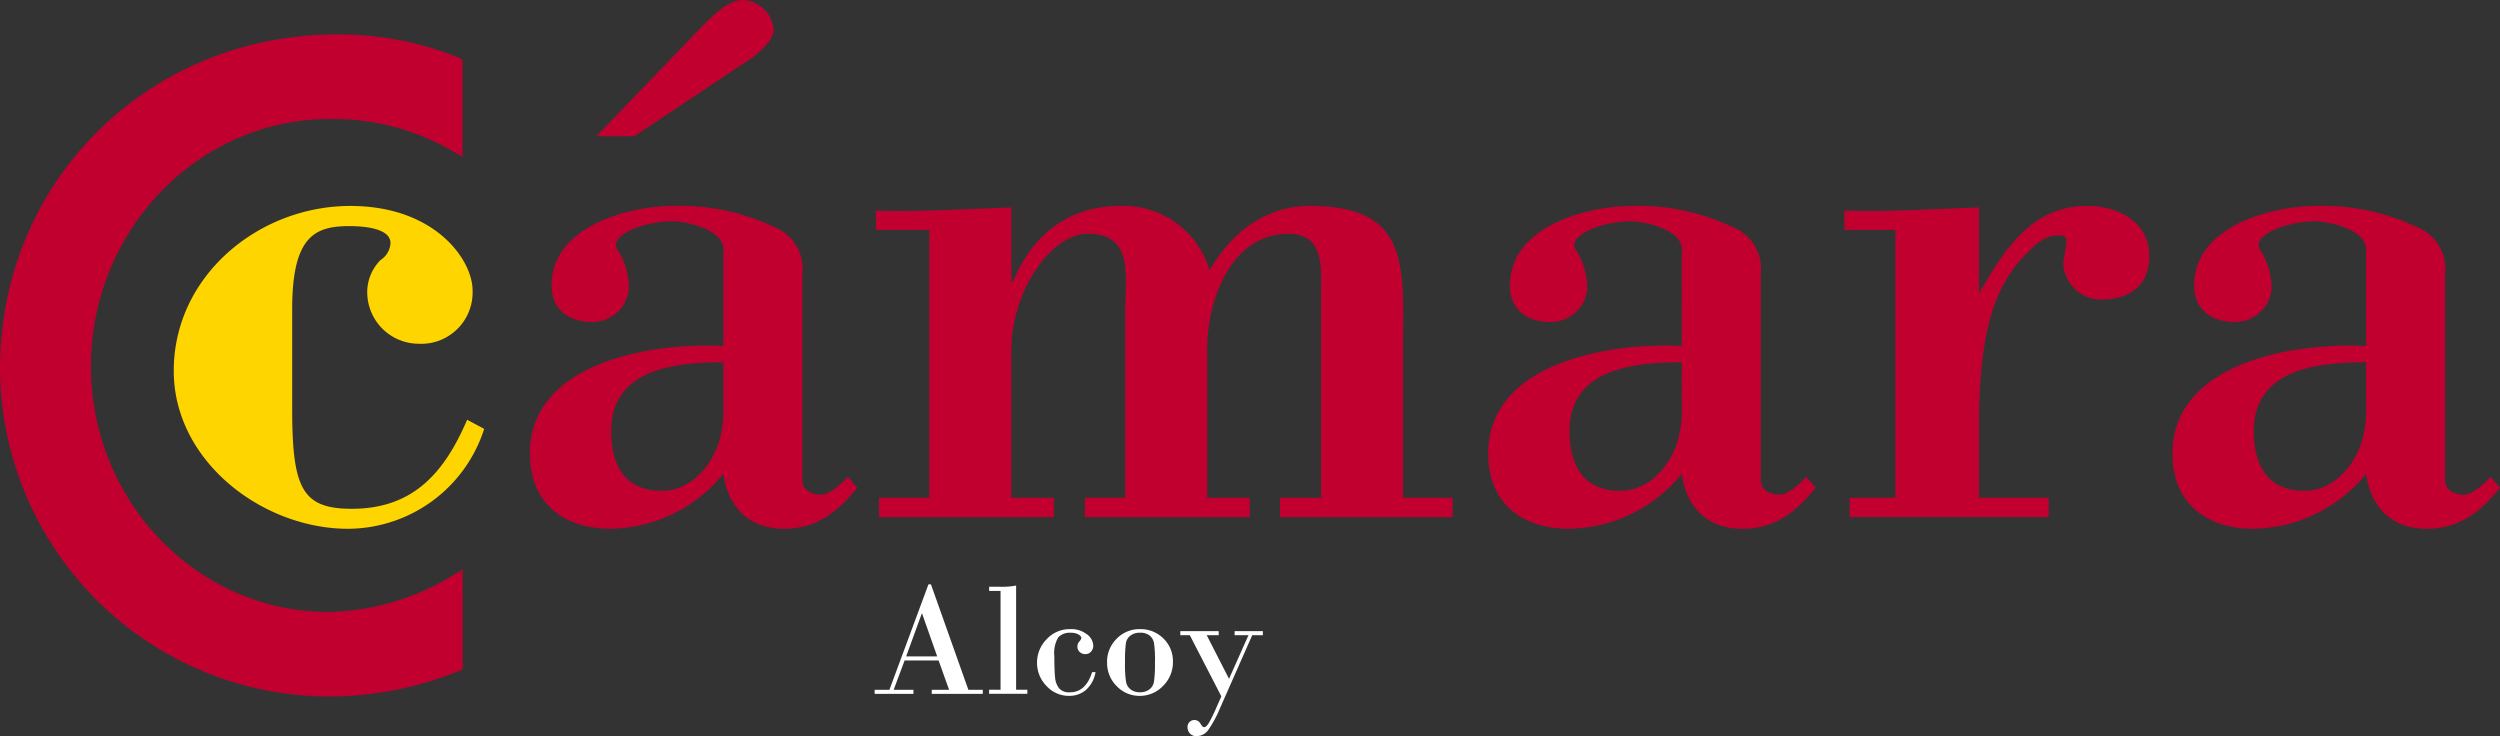 <svg xmlns="http://www.w3.org/2000/svg" width="235.215" height="69.26" viewBox="0 0 235.215 69.26"><rect x="0" y="0" width="235.215" height="69.26" fill="#333333" stroke="none"/><defs><style>.a{fill:#ffd500;}.b{fill:#c2002f;}.c{fill:#fff;}</style></defs><g transform="translate(2106 332.62)"><path class="a" d="M67.769-96.7a13.507,13.507,0,0,1-12.817,9.4c-8.013,0-16.39-6.339-16.39-14.858,0-8.961,8.014-15.516,16.608-15.516,8.011,0,11.507,5.1,11.507,7.938a4.837,4.837,0,0,1-5.1,5.027,4.856,4.856,0,0,1-4.808-5.027,4.29,4.29,0,0,1,1.239-2.84,2.044,2.044,0,0,0,.947-1.6c0-1.458-2.7-1.6-3.858-1.6-3.2,0-5.393.875-5.393,7.8v9.395c0,7.5.948,9.4,5.609,9.4,5.681,0,8.667-3.276,10.852-8.377Z" transform="translate(-2128.214 -195.569)"></path><g transform="translate(-2106 -332.62)"><path class="b" d="M135.807-125.289a10.425,10.425,0,0,1-.509,3.789c-.875,2.332-2.77,4.3-5.316,4.3-3.427,0-4.738-2.4-4.738-5.609,0-5.9,6.046-6.482,10.562-6.482Zm2.548-32.557c.877-.583,2.187-1.822,2.187-2.7a3.066,3.066,0,0,0-2.914-2.839c-1.6,0-3.276,1.965-4.516,3.2l-9.248,9.617h3.566Zm-2.548,27.024c-6.556-.365-18.208,1.452-18.208,10.122,0,4.663,3.2,7.068,7.575,7.068a13.906,13.906,0,0,0,10.633-5.172c.438,3.2,2.475,5.172,5.679,5.172,3.061,0,5.029-1.53,6.919-3.861l-.872-1.021c-.584.583-1.673,1.676-2.549,1.676s-1.749-.437-1.749-1.385V-137.6a4.216,4.216,0,0,0-2.694-4.443,20.639,20.639,0,0,0-9.323-1.967c-4.444,0-11.581,1.967-11.581,7.5,0,2.332,1.748,3.424,3.787,3.424a3.444,3.444,0,0,0,3.5-3.205,6.856,6.856,0,0,0-1.022-3.5c-1.091-1.383,2.331-2.769,5.1-2.769,1.239,0,4.807.73,4.807,2.623Z" transform="translate(-67.746 163.38)"></path><path class="b" d="M207.142-110.541h.148c1.818-4.371,5.172-7.138,10.125-7.138a8.437,8.437,0,0,1,8.375,6.047c2.114-3.571,5.243-6.047,9.468-6.047,9.541,0,8.74,5.9,8.74,13.4v14.062h4.659V-88.4H232.418v-1.817h3.861v-19.45c0-2.039.362-5.391-3.061-5.391-5.463,0-7.646,6.339-7.646,10.779v14.062h4.007V-88.4H214.063v-1.817h3.789v-17.412c0-3.35.872-7.43-3.5-7.43-3.569,0-7.213,5.538-7.213,10.925v13.916h4.006V-88.4H194.69v-1.817h4.734v-25.2H194.4v-1.822c3.714.148,8.156-.145,12.744-.29Z" transform="translate(-111.989 137.053)"></path><path class="b" d="M348.508-98.961A10.378,10.378,0,0,1,348-95.172c-.872,2.332-2.765,4.3-5.314,4.3-3.423,0-4.737-2.4-4.737-5.609,0-5.9,6.047-6.482,10.563-6.482Zm0-5.532c-6.554-.365-18.21,1.452-18.21,10.122,0,4.663,3.205,7.068,7.575,7.068a13.9,13.9,0,0,0,10.635-5.172c.438,3.2,2.477,5.172,5.682,5.172,3.058,0,5.023-1.53,6.919-3.861l-.877-1.021c-.582.583-1.672,1.676-2.547,1.676s-1.749-.437-1.749-1.385v-19.375a4.217,4.217,0,0,0-2.695-4.443,20.638,20.638,0,0,0-9.322-1.967c-4.446,0-11.579,1.967-11.579,7.5,0,2.332,1.746,3.424,3.782,3.424a3.441,3.441,0,0,0,3.5-3.205,6.9,6.9,0,0,0-1.018-3.5c-1.1-1.383,2.329-2.769,5.1-2.769,1.236,0,4.807.73,4.807,2.623Z" transform="translate(-190.278 137.053)"></path><path class="b" d="M422.005-109.447c2.331-4.005,4.881-8.229,10.2-8.229,2.838,0,5.824,1.456,5.824,4.736,0,2.838-1.968,4.077-4.588,4.077a3.57,3.57,0,0,1-3.5-3.351,6.382,6.382,0,0,1,.147-1.092c.216-1.165.288-1.6-.511-1.6-1.384,0-2.111.729-3.058,1.676-2.769,2.766-4.516,6.7-4.516,16.242v6.774h6.558V-88.4h-18.72v-1.819h4.294v-25.2h-4.8v-1.822c3.788.148,8.23-.145,12.672-.29Z" transform="translate(-235.808 137.051)"></path><path class="b" d="M500.383-98.961a10.377,10.377,0,0,1-.512,3.789c-.874,2.332-2.765,4.3-5.317,4.3-3.42,0-4.735-2.4-4.735-5.609,0-5.9,6.047-6.482,10.564-6.482Zm0-5.532c-6.557-.365-18.213,1.452-18.213,10.122,0,4.663,3.209,7.068,7.577,7.068a13.909,13.909,0,0,0,10.636-5.172c.435,3.2,2.476,5.172,5.68,5.172,3.057,0,5.026-1.53,6.92-3.861l-.874-1.021c-.584.583-1.676,1.676-2.551,1.676s-1.746-.437-1.746-1.385v-19.375a4.219,4.219,0,0,0-2.7-4.443,20.642,20.642,0,0,0-9.322-1.967c-4.446,0-11.582,1.967-11.582,7.5,0,2.332,1.746,3.424,3.789,3.424a3.441,3.441,0,0,0,3.5-3.205,6.886,6.886,0,0,0-1.02-3.5c-1.093-1.383,2.328-2.769,5.095-2.769,1.238,0,4.809.73,4.809,2.623Z" transform="translate(-277.768 137.053)"></path><path class="b" d="M43.519-153.385l-.33-.164a30.127,30.127,0,0,0-11.437-2.2C13.946-155.75,0-141.928,0-124.291A31.022,31.022,0,0,0,31.131-93.453a32.712,32.712,0,0,0,12.031-2.4l.367-.132,0-.43,0-7.863,0-1.12-.963.576A23.246,23.246,0,0,1,30.9-101.407c-12.316,0-22.341-10.368-22.341-23.114,0-12.834,10.091-23.27,22.5-23.27a22.3,22.3,0,0,1,11.51,3.018l.949.541Z" transform="translate(0 158.985)"></path></g><path class="c" d="M197.09-26.911h2.921l-1.419-4.033h-.03Zm3.056.383h-3.2l-1.029,2.756h1.862v.383h-3.65v-.383h1.389l3.672-9.92h.233l3.522,9.92H204.3v.383h-4.8v-.383h1.629Z" transform="translate(-2217.835 -243.95)"></path><path class="c" d="M220.606-23.608v-9.3h-1.074V-33.3h1.029a7.207,7.207,0,0,0,1.509-.112v9.8h1.059v.383h-3.6v-.383Z" transform="translate(-2232.468 -244.114)"></path><path class="c" d="M235.342-19.707h.323a2.885,2.885,0,0,1-.886,1.66,2.354,2.354,0,0,1-1.592.571,2.822,2.822,0,0,1-2.148-.942,3.083,3.083,0,0,1-.879-2.166,3.127,3.127,0,0,1,.9-2.215,2.954,2.954,0,0,1,2.238-.954,2.4,2.4,0,0,1,1.555.485,1.388,1.388,0,0,1,.6,1.085.808.808,0,0,1-.207.541.674.674,0,0,1-.537.24.75.75,0,0,1-.537-.2.7.7,0,0,1-.214-.533.72.72,0,0,1,.184-.458.7.7,0,0,0,.184-.308q0-.2-.278-.357a1.487,1.487,0,0,0-.721-.153,1.485,1.485,0,0,0-1.16.42,2.845,2.845,0,0,0-.379,1.78q0,1.36.072,2.009a1.886,1.886,0,0,0,.379,1.021,1.245,1.245,0,0,0,1.014.372q1.487,0,2.088-1.892" transform="translate(-2238.59 -249.675)"></path><path class="c" d="M250.219-20.631a10.99,10.99,0,0,0-.094-1.825,1.175,1.175,0,0,0-.42-.7,1.409,1.409,0,0,0-.9-.259,1.424,1.424,0,0,0-.89.266,1.119,1.119,0,0,0-.432.71,12.486,12.486,0,0,0-.083,1.825,10.433,10.433,0,0,0,.1,1.84,1.166,1.166,0,0,0,.443.706,1.4,1.4,0,0,0,.86.256,1.426,1.426,0,0,0,.875-.259,1.141,1.141,0,0,0,.443-.721,11.3,11.3,0,0,0,.094-1.836m-4.505,0a3.044,3.044,0,0,1,.893-2.212,2.978,2.978,0,0,1,2.215-.912,3.019,3.019,0,0,1,2.189.875,2.932,2.932,0,0,1,.9,2.189,3.106,3.106,0,0,1-.931,2.279,3,3,0,0,1-2.2.935,2.938,2.938,0,0,1-2.155-.912,3.054,3.054,0,0,1-.908-2.242" transform="translate(-2247.551 -249.675)"></path><path class="c" d="M264.452-22.928l2.1,4.107,1.832-4.107h-1.306v-.383h2.658v.383h-1l-3.026,6.856a10.821,10.821,0,0,1-1.108,2.057,1.36,1.36,0,0,1-1.108.586.78.78,0,0,1-.627-.259.873.873,0,0,1-.221-.582.653.653,0,0,1,.191-.488.628.628,0,0,1,.454-.187.633.633,0,0,1,.571.338q.2.338.338.338.2,0,.435-.368a13.042,13.042,0,0,0,.706-1.434l.488-1.1-2.966-5.752h-.894v-.383h3.612v.383Z" transform="translate(-2256.918 -249.931)"></path></g></svg>